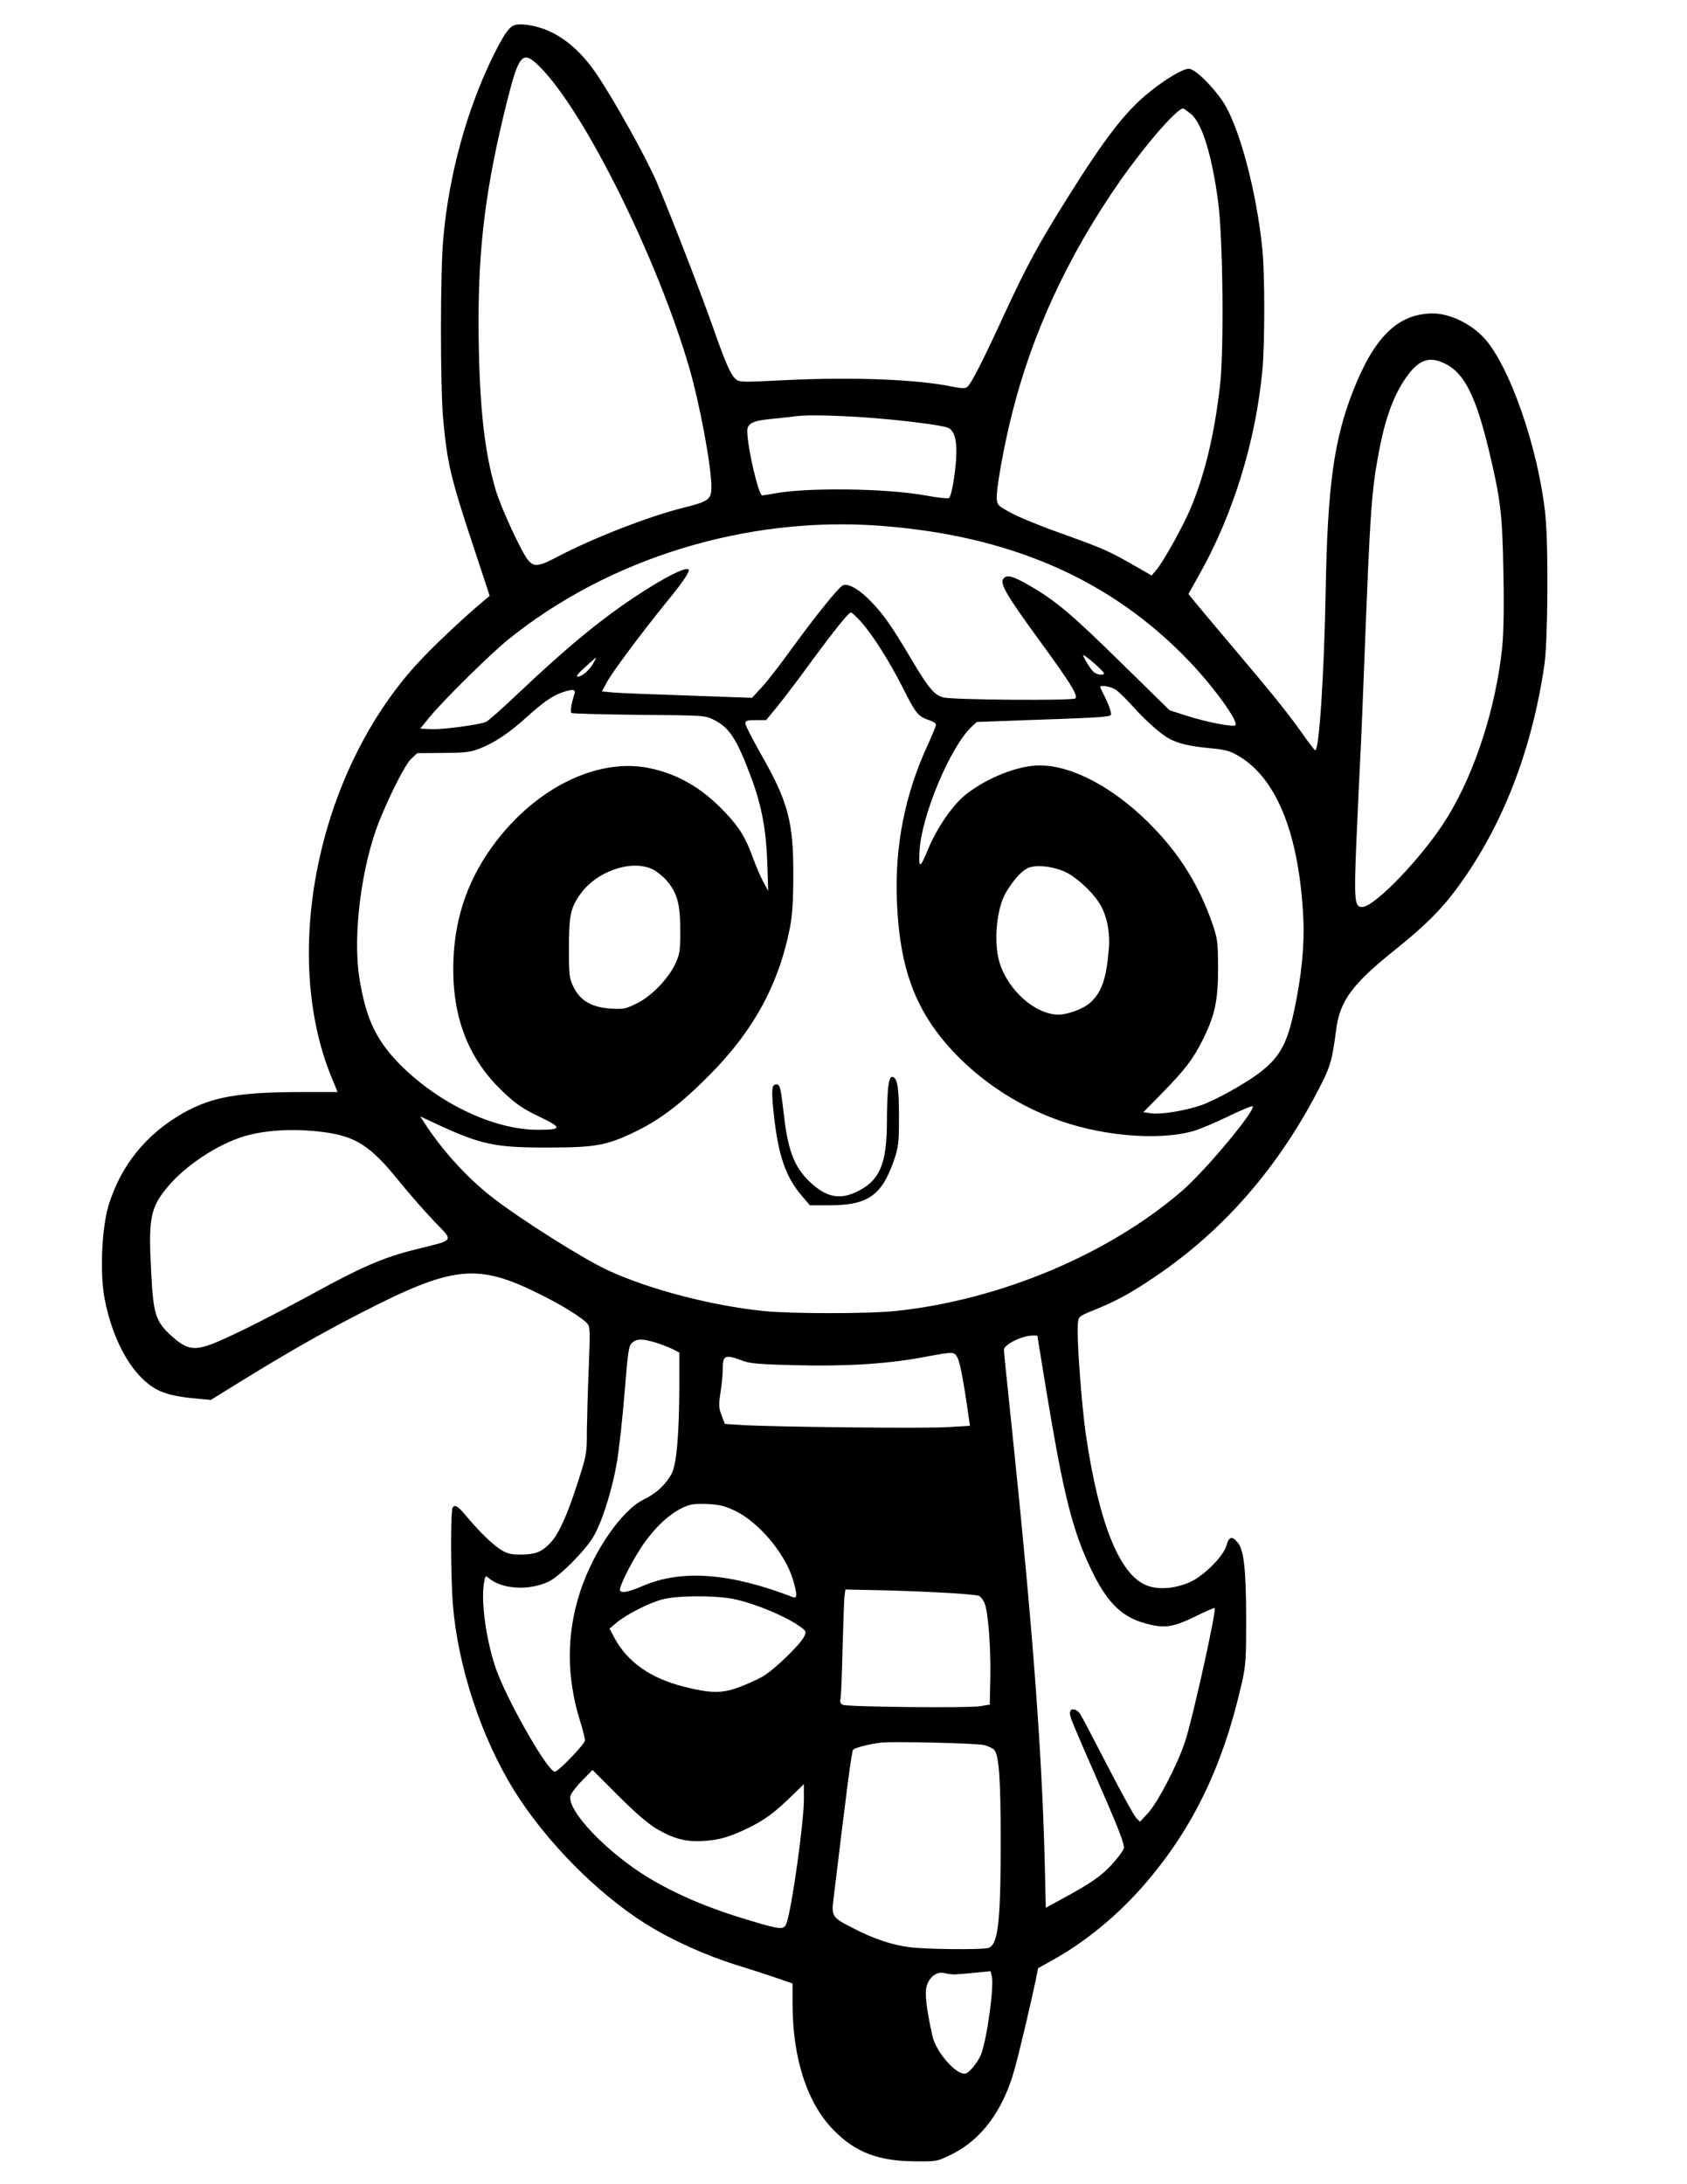 <?xml version="1.0" encoding="UTF-8" standalone="yes"?>
<svg version="1.0" xmlns="http://www.w3.org/2000/svg" width="670pt" height="867pt" viewBox="0 0 894 1156" preserveAspectRatio="xMidYMid meet">
  <g transform="translate(0,1156) scale(0.1,-0.1)" fill="#000000" stroke="none">
    <path d="M2724 11430 c-28 -11 -52 -46 -107 -155 -141 -284 -238 -633 -268
-975 -16 -175 -16 -777 -1 -950 22 -242 40 -318 170 -708 l77 -234 -30 -25
c-114 -95 -282 -254 -362 -343 -521 -576 -715 -1534 -444 -2187 l30 -73 -182
0 c-340 0 -481 -25 -632 -109 -200 -112 -337 -282 -401 -496 -35 -121 -45
-354 -20 -488 46 -241 159 -430 294 -491 43 -18 90 -29 164 -37 l105 -10 170
105 c237 146 409 244 618 352 497 256 623 270 960 101 110 -54 221 -123 247
-153 15 -17 16 -39 8 -234 -5 -118 -9 -270 -10 -337 0 -119 -1 -125 -51 -280
-59 -181 -103 -274 -151 -320 -43 -42 -76 -53 -152 -53 -51 0 -70 5 -107 29
-43 28 -111 95 -179 176 -42 51 -60 62 -71 44 -12 -19 -11 -360 1 -515 27
-328 150 -701 323 -981 169 -272 443 -549 702 -711 138 -86 315 -165 480 -217
83 -25 183 -58 223 -72 l72 -25 0 -107 c0 -290 78 -530 220 -672 114 -116 237
-162 430 -163 115 -1 116 -1 195 38 154 76 269 229 329 441 25 86 91 367 116
487 l11 57 72 40 c179 99 351 240 494 406 256 296 416 629 515 1070 20 89 22
127 22 340 -1 253 -12 354 -42 395 -31 40 -49 37 -62 -11 -15 -56 -118 -160
-192 -194 -70 -32 -154 -42 -215 -24 -152 42 -267 316 -339 807 -23 162 -49
513 -42 585 3 37 4 39 83 71 123 50 193 88 322 175 369 248 663 586 882 1017
51 100 61 135 81 289 20 159 85 246 315 430 156 125 244 212 328 327 237 322
394 722 461 1179 19 126 22 624 6 790 -35 352 -192 805 -330 948 -72 75 -182
126 -270 125 -182 -2 -307 -124 -419 -409 -103 -262 -136 -506 -146 -1070 -8
-429 -34 -835 -55 -835 -3 0 -34 39 -68 88 -72 103 -160 212 -377 468 -88 104
-175 208 -194 231 l-33 41 61 109 c177 316 296 703 331 1078 13 142 13 503 0
636 -31 310 -122 651 -208 783 -57 86 -150 176 -182 176 -32 0 -122 -53 -212
-126 -124 -100 -233 -241 -435 -564 -148 -236 -213 -355 -333 -615 -113 -246
-174 -365 -195 -381 -10 -8 -32 -7 -77 2 -186 39 -528 52 -881 35 -237 -12
-249 -12 -269 6 -26 23 -54 86 -118 269 -60 171 -218 580 -297 767 -54 129
-233 450 -325 584 -86 125 -188 208 -298 241 -55 17 -113 22 -136 12z m139
-222 c237 -239 623 -1018 790 -1593 56 -194 117 -521 117 -631 0 -65 -15 -76
-148 -109 -182 -45 -483 -162 -670 -261 -95 -50 -120 -53 -150 -21 -34 36
-149 284 -177 382 -62 213 -87 468 -89 870 -1 421 39 733 150 1179 65 258 84
278 177 184z m3449 -248 c59 -49 112 -223 144 -470 25 -198 31 -784 9 -970
-29 -253 -78 -460 -152 -640 -39 -95 -144 -285 -184 -333 l-26 -31 -89 51
c-138 79 -163 90 -379 168 -112 39 -236 90 -276 112 -69 37 -74 41 -77 76 -4
44 37 275 79 442 107 432 299 846 576 1243 135 192 300 382 333 382 3 0 22
-14 42 -30z m1344 -1321 c103 -49 164 -170 234 -459 62 -259 72 -343 77 -647
4 -180 1 -324 -6 -395 -34 -323 -143 -662 -291 -903 -123 -201 -384 -475 -452
-475 -40 0 -43 34 -30 348 7 163 17 376 22 472 5 96 13 301 19 455 33 855 39
928 80 1145 35 181 80 299 149 394 63 86 118 104 198 65z m-3016 -290 c175
-14 356 -38 385 -51 35 -16 49 -74 41 -175 -7 -90 -24 -183 -36 -196 -4 -5
-61 1 -126 13 -208 38 -632 43 -803 10 -29 -5 -57 -10 -62 -10 -19 0 -79 256
-79 342 0 39 30 54 125 63 44 4 105 11 135 15 62 8 235 4 420 -11z m15 -569
c693 -50 1227 -282 1641 -712 132 -136 269 -326 251 -345 -12 -11 -152 16
-255 49 l-94 30 -256 251 c-264 259 -348 330 -487 410 -90 52 -122 60 -139 34
-17 -26 21 -90 190 -322 168 -230 208 -295 193 -310 -13 -13 -649 -8 -699 5
-49 13 -76 45 -166 195 -108 182 -149 241 -216 311 -64 67 -125 102 -153 87
-25 -15 -140 -157 -266 -330 -63 -87 -136 -182 -164 -211 l-50 -54 -335 12
c-184 6 -363 13 -398 16 l-62 6 26 49 c31 56 177 252 307 413 86 104 127 163
127 179 0 28 -119 -30 -285 -140 -191 -127 -366 -272 -627 -519 -79 -75 -152
-140 -164 -144 -41 -16 -232 -41 -289 -38 l-58 3 53 65 c76 91 322 334 416
409 533 429 1258 651 1959 601z m-96 -505 c61 -66 155 -214 226 -355 68 -136
81 -151 138 -170 20 -6 37 -17 37 -24 0 -7 -19 -53 -41 -102 -123 -263 -178
-541 -166 -834 15 -364 101 -589 309 -807 138 -143 311 -260 504 -336 246 -99
572 -129 764 -72 30 9 111 43 179 76 68 33 126 57 129 54 19 -19 -248 -339
-371 -446 -390 -338 -967 -581 -1522 -639 -140 -15 -556 -15 -699 0 -274 28
-603 114 -821 214 -133 61 -466 271 -620 391 -132 103 -267 252 -360 398 l-18
28 79 -37 c244 -114 318 -129 604 -128 250 0 310 12 467 89 125 62 234 145
378 290 238 238 373 486 432 790 12 65 17 141 17 275 1 283 -28 389 -175 646
-43 76 -79 146 -79 156 0 15 9 18 55 18 l55 0 56 68 c30 37 110 141 176 232
130 177 205 270 217 270 5 0 27 -20 50 -45z m1291 -277 c0 -12 -34 -9 -52 5
-16 12 -58 79 -58 91 0 4 25 -14 55 -40 30 -26 55 -51 55 -56z m-2707 51 c-22
-37 -60 -69 -82 -69 -10 1 5 20 39 50 30 28 56 50 58 50 2 0 -5 -14 -15 -31z
m2768 -137 c15 -9 51 -45 82 -78 74 -84 159 -159 204 -183 54 -27 104 -39 217
-50 84 -8 107 -15 153 -43 202 -121 319 -420 340 -863 6 -140 -10 -303 -49
-485 -48 -225 -100 -291 -337 -425 -53 -30 -123 -64 -156 -75 -84 -29 -212
-50 -263 -43 l-43 6 104 106 c118 121 160 176 211 278 64 129 81 207 81 378
-1 142 -2 155 -32 242 -67 191 -165 352 -306 499 -197 207 -429 334 -607 334
-115 0 -279 -65 -393 -155 -68 -54 -152 -176 -198 -287 -44 -107 -52 -108 -46
-8 12 188 162 545 274 653 l29 27 295 11 c162 5 323 12 357 15 63 6 64 6 57
32 -3 15 -17 49 -30 75 -14 27 -25 51 -25 53 0 11 58 2 81 -14z m-2867 -24
c-16 -49 -23 -93 -16 -100 4 -4 165 -8 357 -10 343 -3 351 -3 397 -26 84 -42
122 -100 201 -312 53 -143 77 -271 83 -445 l5 -150 -26 48 c-14 26 -39 84 -55
128 -40 109 -72 161 -149 242 -120 127 -249 202 -401 233 -271 55 -594 -101
-816 -395 -139 -184 -211 -384 -221 -616 -12 -297 74 -527 266 -707 66 -62
102 -87 188 -128 125 -60 123 -70 -8 -70 -238 0 -540 147 -745 362 -116 123
-166 234 -200 444 -35 226 11 590 105 827 58 144 138 302 170 332 l32 30 137
1 c116 1 146 4 193 23 77 29 159 84 249 166 88 79 134 112 187 131 59 20 76
18 67 -8z m412 -927 c22 -10 57 -38 77 -61 56 -66 72 -124 72 -265 0 -108 -3
-125 -26 -175 -38 -81 -127 -173 -205 -211 -59 -29 -70 -31 -139 -27 -99 7
-159 41 -195 113 -23 47 -25 60 -25 205 0 173 8 214 58 285 84 122 269 188
383 136z m2189 -15 c55 -25 137 -99 178 -161 41 -62 61 -155 53 -248 -13 -159
-39 -231 -100 -285 -36 -32 -118 -62 -166 -62 -124 0 -270 130 -314 279 -32
109 -14 287 36 370 38 63 79 109 112 126 41 21 133 12 201 -19z m-3940 -1377
c178 -22 256 -71 408 -259 56 -69 141 -166 189 -216 104 -108 112 -95 -100
-148 -164 -40 -285 -92 -533 -228 -261 -142 -485 -253 -563 -279 -84 -28 -122
-18 -195 47 -86 77 -99 116 -110 344 -15 278 -4 336 82 441 95 117 270 233
413 275 111 33 261 41 409 23z m3839 -1366 c83 -504 131 -710 212 -894 96
-220 177 -308 319 -345 95 -26 141 -19 255 36 56 28 105 49 107 47 11 -11
-118 -592 -158 -711 -40 -120 -143 -318 -195 -375 l-43 -46 -20 20 c-11 11
-78 133 -150 272 -71 138 -137 263 -146 277 -20 31 -55 35 -55 7 0 -23 2 -27
162 -394 96 -219 128 -304 124 -322 -4 -14 -33 -53 -66 -89 -58 -62 -109 -97
-271 -185 l-77 -42 -6 258 c-16 591 -65 1239 -171 2255 -25 235 -45 434 -45
442 0 28 94 75 151 76 l26 0 47 -287z m-2073 251 c30 -9 71 -25 92 -35 l37
-19 0 -178 c-1 -250 -14 -412 -40 -462 -29 -56 -83 -107 -146 -137 -118 -56
-268 -273 -339 -488 -74 -226 -74 -453 0 -690 14 -44 25 -89 25 -99 0 -19
-141 -166 -160 -166 -38 0 -257 385 -314 551 -49 146 -77 342 -62 444 7 43 9
45 24 32 70 -61 215 -70 320 -20 56 26 192 163 235 235 48 80 101 249 127 402
11 65 29 230 40 365 18 226 22 247 41 264 26 21 50 21 120 1z m1604 -83 c13
-25 35 -143 59 -318 l6 -41 -117 -7 c-121 -8 -927 1 -1090 11 l-92 6 -17 45
c-15 39 -16 54 -6 121 7 42 12 97 12 122 0 78 11 82 110 45 35 -13 95 -18 275
-22 266 -7 489 7 675 42 167 31 167 31 185 -4z m-1182 -808 c125 -59 264 -223
307 -359 25 -83 26 -108 3 -100 -334 129 -588 148 -794 61 -77 -33 -114 -41
-123 -26 -10 16 76 183 135 262 63 85 128 144 194 176 42 20 62 23 130 21 65
-3 92 -9 148 -35z m1069 -433 c114 -5 216 -14 227 -19 10 -6 24 -25 30 -43 19
-52 32 -240 29 -393 l-3 -140 -50 -8 c-63 -11 -704 -4 -728 7 -13 6 -17 15
-13 30 3 11 8 134 11 271 4 138 8 264 11 280 l4 30 137 -3 c76 -1 231 -6 345
-12z m-1082 -34 c113 -21 298 -98 370 -155 23 -18 23 -21 10 -48 -25 -46 -161
-177 -220 -210 -30 -17 -89 -43 -130 -58 -86 -31 -147 -30 -285 5 -176 44
-299 130 -368 257 l-27 51 37 31 c52 43 166 102 238 122 75 22 268 24 375 5z
m1334 -775 c21 -5 45 -16 53 -24 27 -26 36 -150 36 -492 0 -426 -14 -545 -67
-559 -36 -10 -327 -7 -414 4 -95 12 -194 45 -303 102 -113 58 -114 59 -100
170 70 580 94 765 102 774 9 11 87 31 149 38 63 7 504 -3 544 -13z m-1734
-444 c93 -54 157 -70 249 -64 85 5 144 23 245 73 83 42 129 76 219 163 l67 65
0 -81 c0 -121 -63 -571 -91 -653 -14 -39 -26 -39 -190 10 -223 66 -393 138
-547 231 -219 134 -428 354 -409 431 4 14 32 51 62 81 l55 56 137 -137 c90
-90 160 -150 203 -175z m1580 -771 c14 1 62 4 107 9 l82 8 7 -27 c13 -54 -27
-341 -58 -416 -20 -46 -66 -100 -86 -100 -52 0 -153 118 -171 201 -31 140 -41
223 -31 260 14 52 54 82 94 72 17 -4 42 -7 56 -7z"/>
    <path d="M4706 5799 c-3 -34 -6 -112 -6 -174 0 -232 -40 -320 -170 -378 -81
-36 -149 -23 -225 45 -91 79 -128 168 -150 360 -18 154 -21 168 -41 168 -24 0
-27 -25 -15 -143 24 -231 63 -346 152 -449 l41 -48 102 0 c205 0 278 51 343
237 24 71 27 91 27 233 0 157 -9 210 -37 210 -10 0 -16 -19 -21 -61z"/>
  </g>
</svg>